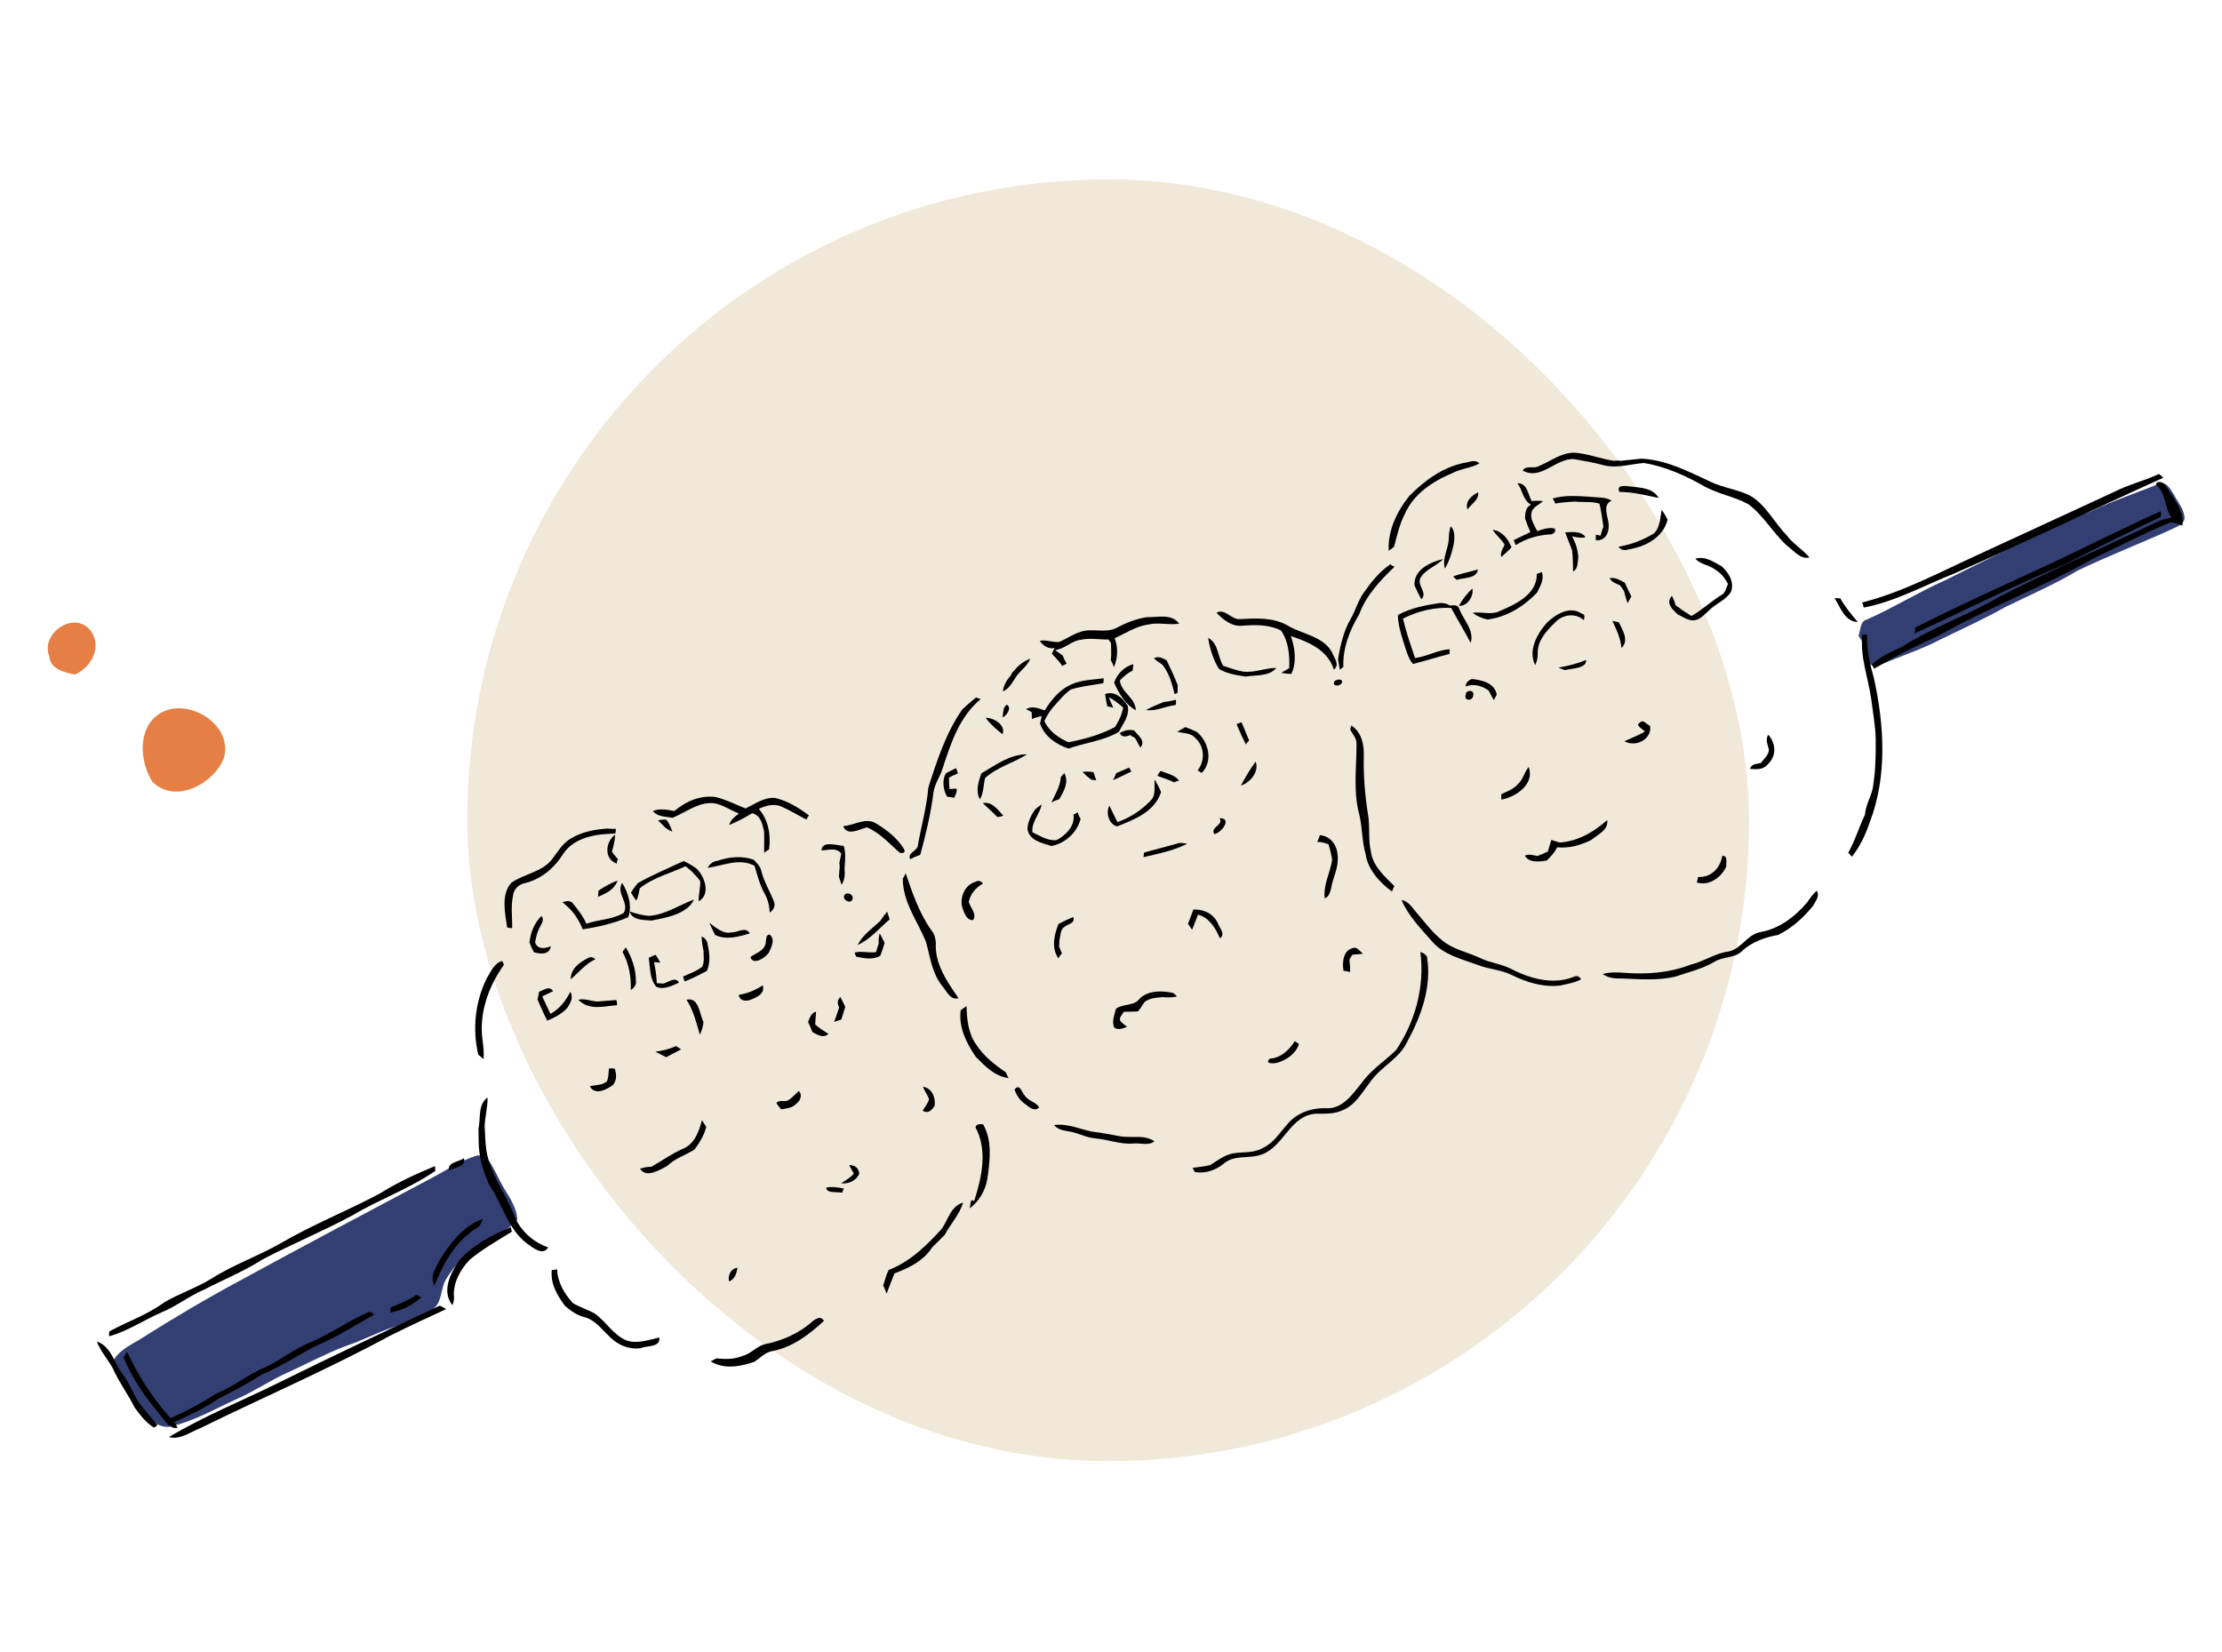 <svg width="780" height="580" viewBox="0 0 780 580" fill="none" xmlns="http://www.w3.org/2000/svg">
<g clip-path="url(#clip0_186_9193)">
<rect x="164" y="63" width="450" height="450" rx="225" fill="#F0E9DA"/>
<path d="M152.978 412.821C157.526 410.277 161.787 407.556 166.786 405.889C168.589 405.22 170.489 406.002 171.569 407.469C173.784 410.636 175.125 414.253 177.108 417.474C179.09 420.695 181.415 424.327 181.595 428.218C180.066 430.052 178.195 431.475 175.982 432.486C168.238 436.026 161.219 441.608 156.783 448.796C154.421 452.3 155.449 457.712 151.543 459.859C147.172 462.115 142.801 464.371 138.034 465.982C132.338 467.812 126.916 470.807 121.22 472.637C114.473 475.206 107.944 478.706 101.306 481.741C95.078 484.433 89.41 488.469 83.182 491.161C75.205 494.756 67.68 499.228 59.265 500.96C53.937 501.228 50.765 496.075 47.976 492.552C45.2 488.042 41.495 483.751 39.484 478.325C41.271 474.464 45.232 472.55 48.674 470.512C60.405 463.086 72.014 456.179 84.197 449.63C106.992 437.145 129.896 425.127 152.978 412.821Z" fill="#333F72"/>
<path d="M682.605 203.834C699.731 195.459 716.696 186.397 734.377 179.342C742.298 175.547 750.72 172.842 758.749 169.506C760.999 169.702 762.055 172.113 763.182 173.781C764.524 176.366 766.849 178.962 766.853 182.104C766.41 184.383 763.858 184.983 762.341 185.822C751.28 190.839 740.058 195.168 729.282 200.358C721.345 205.124 712.674 208.853 704.111 213.041C696.762 217.185 689.019 220.696 681.33 224.437C673.927 228.352 665.915 230.718 658.404 234.174C655.529 233.4 653.453 229.779 655.003 226.998C654.061 225.769 653.196 224.522 652.409 223.256C653.138 221.151 652.902 218.065 655.454 217.465C664.767 213.343 673.293 207.956 682.605 203.834Z" fill="#333F72"/>
<path d="M193.717 301.78C195.754 299.119 197.453 296.052 200.448 294.379C204.252 292.03 208.664 291.236 213.184 290.901C213.926 290.969 215.41 291.105 216.098 290.944C216.206 291.403 216.139 292.147 216.017 292.66C209.271 292.79 201.54 293.88 197.629 299.89C194.649 304.713 190.198 308.426 184.747 309.949C182.17 310.312 180.201 312.23 180.053 314.689C179.258 318.513 179.894 322.243 179.787 325.906C179.274 325.784 178.303 325.769 178.019 325.594C177.289 320.431 175.83 314.227 179.431 309.986C183.991 306.732 190.17 306.25 193.717 301.78Z" fill="black"/>
<path d="M229.18 284.766C231.615 283.698 234.205 284.331 236.74 284.729C240.814 281.288 245.914 279.096 251.215 279.837C254.842 280.723 258.172 282.425 261.678 283.836C264.982 282.315 268.297 279.797 272.044 280.159C276.42 281.117 280.434 283.652 283.986 286.295C283.578 286.639 283.282 287.453 283.106 287.743C280.062 286.223 277.195 284.413 274.207 283.128C271.506 282.024 268.785 282.912 266.351 283.98C269.661 287.673 270.703 293.142 269.959 298.284C269.496 298.393 268.681 299.081 268.274 299.425C268.183 296.963 268.324 294.446 268.233 291.983C267.624 289.394 267.136 286.28 264.027 285.52C261.472 287.114 258.785 288.49 255.965 289.65C256.503 287.785 257.956 286.698 259.41 285.611C256.477 284.562 253.786 282.462 250.501 281.992C245.024 281.54 240.774 285.271 236.081 287.119C233.778 286.667 230.891 286.848 229.18 284.766Z" fill="black"/>
<path d="M216.919 301.683C216.234 300.888 215.531 300.018 214.81 299.073C215.329 297.04 215.901 295.233 215.894 293.085C212.489 295.557 211.931 301.661 216.53 303.208C216.424 302.755 216.736 301.965 216.919 301.683Z" fill="black"/>
<path d="M231 288C231.649 287.848 233.215 287.713 233.916 287.782C234.878 288.957 235.458 290.454 236.039 291.952C233.832 291.304 232.498 289.516 231 288Z" fill="black"/>
<path d="M365 225C367.304 224.459 369.536 225.674 371.895 225.368C374.319 224.301 376.402 222.818 378.882 221.987C383.094 220.251 388.017 222.574 392.119 220.367C395.354 218.613 398.699 217.33 402.442 216.699C406.35 216.774 411.365 215.348 413.919 218.972C410.407 219.549 406.738 218.423 403.281 219.235C398.792 219.793 395.263 222.362 391.281 224.043C392.517 227.232 392.426 230.982 391.017 234.295C390.851 233.588 390.343 232.465 389.947 231.813C390.195 229.766 389.982 227.828 390 225.836C389.945 225.6 389.318 225.002 389.207 224.531C385.815 224.582 382.487 223.873 379.03 224.685C375.979 225.154 373.482 227.977 370.375 228.21C371.174 228.851 372.05 229.474 373.003 230.078C373.415 231.141 373.886 232.107 374.414 232.977C374.009 233.321 373.318 233.484 372.912 233.827C371.778 232.106 370.524 230.909 369.214 229.477C369.564 228.898 369.896 228.24 370.209 227.504C368.135 227.991 366.134 226.722 365 225Z" fill="black"/>
<path d="M356.11 235.313C357.608 233.462 359.466 232.109 361.682 231.255C360.58 233.763 358.512 235.248 357.014 237.099C355.571 239.188 354.469 241.695 352.06 242.761C352.246 240.468 353.516 238.671 354.841 237.11C354.958 236.583 355.707 235.657 356.11 235.313Z" fill="black"/>
<path d="M494.747 174.093C500.105 168.687 506.378 164.041 514.11 162.468C515.793 162.317 517.723 161.131 519.322 162.707C516.282 164.397 512.862 164.469 509.589 166.214C502.881 169.01 496.089 173.534 493.082 180.583C491.23 184.19 490.417 188.041 489.371 191.946C488.96 192.286 488.138 192.967 487.495 193.363C487.081 186.385 490.375 179.512 494.747 174.093Z" fill="black"/>
<path d="M337.719 249.196C339.315 247.598 340.966 246.232 342.617 244.866C342.905 245.043 343.949 245.287 344.237 245.463C336.808 251.612 333.809 260.876 330.935 269.623C330.133 272.502 328.233 274.905 327.719 277.961C326.784 285.518 325.04 292.776 323.062 300.089C321.852 300.536 320.661 301.061 319.487 301.663C318.42 299.223 322.268 298.808 322.244 296.612C323.397 289.982 325.305 283.42 325.881 276.436C328.88 267.171 332.003 257.388 337.719 249.196Z" fill="black"/>
<path d="M197.423 316.798C198.767 316.245 200.451 316.086 201.234 317.325C202.98 319.523 204.725 321.722 205.825 324.309C210.145 322.819 215.068 322.849 218.943 320.515C221.051 316.937 216.087 313.598 218.428 309.965C220.491 313.511 222.014 317.896 220.53 322.039C215.618 324.142 210.028 325.456 204.565 326.265C203.412 323.453 201.793 320.751 199.582 318.662C198.957 318.097 197.994 317.138 197.423 316.798Z" fill="black"/>
<path d="M185.851 330.871C186.286 327.447 187.478 324.081 190.109 321.564C191.185 322.973 190.039 324.429 189.364 325.774C188.506 327.4 188.171 329.139 187.837 330.879C188.654 333.298 191.109 333.195 193.353 332.194C192.866 335.393 189.547 334.987 187.402 334.304C186.807 333.178 186.29 332.034 185.851 330.871Z" fill="black"/>
<path d="M210.115 312.656C212.222 311.339 214.329 310.022 216.788 309.17C215.627 312.456 212.542 313.729 209.916 314.894C210.023 314.321 210.008 313.229 210.115 312.656Z" fill="black"/>
<path d="M351.916 251.894C352.231 250.45 351.929 248.238 353.482 247.417C355.286 248.591 353.313 251.337 351.916 251.894Z" fill="black"/>
<path d="M223.906 310.059C229.094 307.1 234.679 304.793 239.978 302.306C241.63 303.077 243.146 303.964 244.525 304.965C247.391 307.771 249.584 313.966 245.27 316.471C245.181 314.006 245.899 311.849 245.81 309.385C245.013 308.081 243.807 307.122 242.778 305.873C242.202 305.511 241.228 304.497 240.653 304.135C235.355 306.623 229.315 308.042 224.582 311.888C224.217 313.465 224.085 314.987 223.377 316.147C222.746 315.55 221.894 314.011 221.495 313.359C222.203 312.198 223.007 311.098 223.906 310.059Z" fill="black"/>
<path d="M346 252C349.025 251.985 353.2 254.715 351.907 257.803C349.716 255.998 347.525 254.193 346 252Z" fill="black"/>
<path d="M427.029 215.124C430.081 213.418 432.351 217.828 435.444 217.348C440.807 217.077 446.636 216.695 451.724 219.454C456.923 222.682 464.196 223.197 467.498 228.847C468.228 230.901 470.525 233.327 468.229 235.102C466.109 228.185 459.275 225.342 453.128 223.326C454.587 227.432 455.277 232.461 453.298 236.633C452.134 236.577 450.952 236.443 449.751 236.231C450.397 235.832 451.923 234.979 452.569 234.58C452.746 230.09 452.345 225.24 449.718 221.409C445.496 219.188 440.601 219.349 435.995 219.69C432.379 220.046 429.326 217.55 427.029 215.124Z" fill="black"/>
<path d="M515.187 178.857C514.072 176.084 516.778 173.814 518.867 172.856C519.272 175.563 516.358 176.948 515.187 178.857Z" fill="black"/>
<path d="M534.518 165.203C535.755 163.196 538.559 164.743 540.246 163.612C544.477 161.882 548.148 158.813 552.816 158.942C557.539 159.303 562.126 161.167 566.672 161.815C567.366 161.651 568.346 161.666 568.863 161.79C571.403 161.52 573.866 161.268 576.252 161.034C584.894 161.455 592.681 165.508 600.359 169.097C604.77 171.247 609.779 171.786 614.19 173.936C619.799 177.03 622.771 183.441 627.266 188.023C629.418 190.949 632.795 192.852 635.179 195.723C631.941 196.484 629.733 193.326 627.391 191.67C622.434 187.197 618.999 180.895 613.689 176.995C608.651 174.257 602.84 173.416 597.748 170.446C591.28 166.818 584.46 163.763 577.097 162.552C572.538 162.887 567.79 164.493 563.135 163.381C559.746 162.462 556.18 161.829 552.614 161.196C546.163 160.751 540.985 168.831 534.518 165.203Z" fill="black"/>
<path d="M366.722 249.421C369.418 245.071 372.93 241.024 378.044 239.575C381.044 238.622 384.264 238.609 387.374 238.126C387.485 238.596 387.415 239.355 387.291 239.88C383.476 240.529 379.606 240.942 375.901 242.061C373.358 243.897 371.45 246.328 369.487 248.524C368.334 249.951 367.376 251.498 366.611 253.165C368.199 256.756 371.737 259.146 375.054 260.597C380.748 259.506 386.333 257.946 391.406 255.268C392.664 253.237 393.867 250.972 394.255 248.403C392.693 247.036 391.132 245.668 389.211 244.88C389.667 245.764 390.344 247.588 390.799 248.472C390.274 248.347 389.224 248.099 388.699 247.974C388.367 246.565 388.114 245.138 387.94 243.692C391.354 242.394 394.242 245.185 395.844 247.782C396.673 251.304 394.115 254.135 392.788 256.925C387.355 260.184 380.789 260.736 375.081 262.821C370.769 261.356 366.651 258.607 365.076 254.021C365.201 253.496 365.574 251.921 365.699 251.396C364.759 251.617 363.114 252.004 362.229 252.459C362.202 251.64 362.174 250.82 362.147 250.001C361.567 249.642 360.751 249.338 360.171 248.978C362.355 247.722 364.566 248.689 366.722 249.421Z" fill="black"/>
<path d="M170.817 343.563C172.271 341.273 173.508 338.061 176.34 337.395C176.448 337.857 176.847 338.494 176.901 338.724C171.468 346.332 168.176 355.628 169.348 364.849C169.655 367.211 169.962 369.574 169.742 371.817C169.161 371.467 168.472 370.655 167.892 370.304C165.775 361.305 166.781 351.816 170.817 343.563Z" fill="black"/>
<path d="M248.404 304.717C249.065 303.367 250.296 302.361 251.971 302.207C256.037 300.773 260.601 300.418 264.61 301.865C265.625 303.06 266.818 303.974 267.191 305.559C268.149 309.635 270.445 313.157 271.814 316.897C272.134 318.256 271.473 319.606 270.189 320.385C270.084 317.861 269.474 315.615 268.359 313.647C266.687 310.695 265.888 307.299 264.857 303.957C259.548 301.143 253.841 303.918 248.404 304.717Z" fill="black"/>
<path d="M391.093 239.649C392.27 236.429 394.636 234.156 397.788 233.17C397.897 233.635 397.658 234.672 397.593 235.424C395.87 236.319 394.372 237.489 393.1 238.932C393.626 243.224 398.634 244.991 398.702 249.391C395.068 247.301 392.71 243.44 391.093 239.649Z" fill="black"/>
<path d="M532.684 169.664C536.16 169.567 536.357 173.595 537.655 175.927C538.954 175.781 540.288 175.787 541.658 175.945C540.214 177.243 538.373 177.915 537.746 179.501C536.859 182.106 538.631 184.326 539.639 186.486C541.48 185.814 543.558 185.086 545.667 185.549C546.644 186.518 544.963 187.872 543.909 187.64C539.723 187.905 535.75 189.078 532.045 191.387C531.938 190.932 531.487 190.079 531.38 189.625C533.326 188.689 535.272 187.752 537.217 186.815C536.51 185.224 535.881 183.614 535.332 181.985C535.431 180.284 535.424 178.129 537.449 177.174C534.6 175.686 534.509 172.112 532.684 169.664Z" fill="black"/>
<path d="M405.044 231.188C406.611 230.086 408.236 231.171 409.536 231.844C410.893 234.704 412.251 237.564 413.392 240.475C413.339 241.221 413.45 242.662 413.343 243.176C413.181 243.459 412.532 243.612 412.315 243.662C411.443 239.955 410.355 236.298 408.078 233.409C406.995 232.686 405.983 231.945 405.044 231.188Z" fill="black"/>
<path d="M424.083 223.981C427.761 225.81 427.377 230.553 429.379 233.756C431.546 234.471 434.005 235.362 436.354 235.79C440.469 236.292 444.039 234.474 448.045 234.512C445.513 237.556 440.87 236.933 437.264 237.535C434.15 237.042 430.799 236.605 427.886 234.841C425.884 231.638 424.719 227.749 424.083 223.981Z" fill="black"/>
<path d="M221 320C223.403 320.8 225.523 321.44 228.007 321.538C233.574 321.14 238.431 317.724 243.644 315.816C241.159 320.95 234.061 322.163 228.646 323.208C225.877 322.948 221.994 323.179 221 320Z" fill="black"/>
<path d="M509.263 184.763C510.649 186.173 510.591 188.17 510.478 189.932C509.947 193.281 508.915 196.747 507.218 199.625C506.084 195.924 508.67 192.341 508.592 188.64C508.63 187.309 508.854 186.016 509.263 184.763Z" fill="black"/>
<path d="M332.436 279.698C331.108 277.254 330.62 274.111 332.021 271.527C333.056 270.95 334.25 270.335 335.603 269.683C335.715 270.158 336.176 271.052 336.288 271.527C335.215 271.946 334.161 272.444 333.125 273.022C333.106 274.362 333.166 275.685 333.305 276.988C333.836 277.114 335.026 276.834 335.795 276.904C336.074 278.091 335.29 279.027 335.038 280.089C334.506 279.963 332.968 279.823 332.436 279.698Z" fill="black"/>
<path d="M478.985 207.737C481.39 204.271 484.264 200.695 488.111 198.1C488.453 198.502 489.03 198.85 489.553 198.969C484.494 203.783 479.543 209.056 477.135 215.664C473.754 221.293 471.292 227.672 471.573 234.132L470.326 235.15C470.111 234.234 469.914 232.346 469.699 231.43C470.499 226.408 471.768 221.276 474.246 217.068C476 213.997 476.889 210.405 478.985 207.737Z" fill="black"/>
<path d="M296.007 290.03C299.841 289.848 303.952 286.726 307.685 289.203C311.364 291.454 314.92 294.213 317.259 297.976C318.375 299.631 316.026 299.944 315.3 298.916C311.92 295.876 308.662 292.328 304.348 290.467C301.822 291.06 297.374 293.783 296.007 290.03Z" fill="black"/>
<path d="M545.006 175.026C549.462 173.732 553.828 174.185 558.14 174.405C560.734 174.781 563.638 174.345 565.739 175.824C562.288 177.128 564.574 181.521 564.703 184.202C564.888 187.117 563.538 189.9 560.231 189.69C560.121 189.223 560.139 188.233 560.267 187.71L561.856 188.076C562.111 187.03 562.445 185.965 562.859 184.882C562.492 182.257 562.07 179.398 561.466 176.828C558.762 175.984 555.857 176.42 553.026 176.099C550.542 176.19 548.173 176.418 545.92 176.783C545.811 176.316 545.353 175.437 545.006 175.026Z" fill="black"/>
<path d="M288.37 298.574C288.53 295.037 293.661 296.831 296.177 296.99C296.969 299.303 296.642 302.129 296.495 304.664C296.371 305.192 296.594 306.14 296.526 306.906C296.51 308.243 296.144 309.495 295.427 310.663C295.26 309.953 294.691 308.587 294.468 307.639C294.591 307.11 294.604 306.108 294.671 305.342C294.795 304.813 294.807 303.81 294.64 303.1C294.849 301.884 295.078 300.747 295.325 299.689C293.538 297.36 290.596 298.551 288.37 298.574Z" fill="black"/>
<path d="M344.474 271.52C349.524 268.632 354.357 264.823 360.563 264.823C355.794 267.888 350.139 269.217 345.812 273.149C345.168 275.487 345.366 278.357 343.989 280.624C342.38 277.843 343.486 274.425 344.474 271.52Z" fill="black"/>
<path d="M524 186C527.299 186.509 529.377 189.102 530.584 192.157C529.423 193.457 528.204 194.514 526.985 195.571C526.527 193.624 527.746 192.567 528.155 191.187C526.945 189.16 525.21 188.027 524 186Z" fill="black"/>
<path d="M200.374 343.841C200.196 340.109 203.621 337.795 206.329 336.404C207.287 335.843 208.173 335.97 208.987 336.785C205.615 338.332 203.079 341.444 200.374 343.841Z" fill="black"/>
<path d="M496.532 205.515C496.252 200.128 501.775 197.408 506.682 196.255C504.301 198.711 500.382 199.869 498.627 202.889C497.286 205.575 501.349 208.176 498.915 210.407C498.026 208.719 497.231 207.089 496.532 205.515Z" fill="black"/>
<path d="M218.558 334.291C218.693 333.785 219.498 332.885 219.686 332.604C221.788 336.14 223.273 340.295 223.208 344.34C223.525 345.688 222.532 346.869 221.434 347.602C221.581 342.826 220.766 338.277 218.558 334.291Z" fill="black"/>
<path d="M188.687 350.922C188.93 349.926 189.114 349.022 189.241 348.209C190.996 347.562 192.767 345.972 194.194 347.984C192.908 348.6 191.623 349.215 190.337 349.83C191.312 351.948 192.27 353.992 193.21 355.963C196.389 354.277 198.576 351.415 200.207 348.215C201.408 350.28 200.193 352.209 199.151 353.862C197.259 355.95 194.705 357.254 192.099 358.336C190.794 355.826 189.714 353.263 188.687 350.922Z" fill="black"/>
<path d="M402.303 249.287C404.246 248.151 406.291 247.444 408.518 246.468C409.965 246.355 411.362 246.026 412.759 245.698C412.86 246.127 412.829 247.04 412.697 247.524C409.104 247.916 405.865 249.809 402.303 249.287Z" fill="black"/>
<path d="M568.502 172.732C567.136 170.002 570.904 170.642 572.388 170.802C575.87 171.255 580.209 171.253 582.258 174.84C577.692 173.879 573.07 172.676 568.502 172.732Z" fill="black"/>
<path d="M249 324C251.398 325.783 253.912 328.061 256.959 327.345C259.184 327.343 261.648 325.2 263.224 327.698C259.298 328.881 254.904 330.174 250.983 328.227C250.459 327.047 249.525 325.18 249 324Z" fill="black"/>
<path d="M393.082 257.347C394.622 256.46 396.279 256.07 398.112 256.427C399.231 258.002 402.479 260.126 400.284 262.479C399.814 261.54 398.931 259.91 398.518 259.219C398.165 258.777 397.101 258.502 396.747 258.06C395.385 258.643 393.728 259.032 393.082 257.347Z" fill="black"/>
<path d="M510.094 202.398C512.92 201.314 515.888 200.827 518.761 199.941C518.565 203.139 513.744 202.801 511.32 203.581C511.002 203.235 510.412 202.744 510.094 202.398Z" fill="black"/>
<path d="M227.726 336.306C228.371 335.916 229.481 335.417 230.179 335.253C230.57 335.875 231.354 337.119 231.799 337.967C231.048 337.905 230.064 337.898 229.546 337.782C230.13 340.263 230.427 342.574 230.546 345.164C231.064 345.281 232.28 345.233 232.798 345.349C234.659 344.912 237.079 342.677 238.361 344.994C235.908 346.047 232.864 347.714 230.346 346.401C227.975 343.626 228.289 339.744 227.726 336.306Z" fill="black"/>
<path d="M246.286 328.818C247.545 329.308 248.254 330.242 248.415 331.618C249.098 334.523 249.422 337.983 248.143 340.877C245.532 342.276 242.963 343.509 240.437 344.574C240.1 344.181 239.89 343.288 239.785 342.841C242.001 341.848 244.503 341.025 246.561 339.362C247.354 337.526 246.934 335.739 246.978 333.842C246.593 332.204 246.362 330.529 246.286 328.818Z" fill="black"/>
<path d="M345 282C348.271 281.231 350.247 284.393 352.188 286.354C351.445 286.689 350.744 286.854 350.085 286.848C348.432 285.061 346.599 283.558 345 282Z" fill="black"/>
<path d="M551.84 193.158C551.131 191.13 550.148 188.924 549.44 186.897C551.747 186.842 555.098 186.298 556.575 188.633C555.036 188.994 553.335 188.663 551.853 188.28C553.11 190.666 553.873 192.924 554.031 195.568C553.751 197.34 554.075 199.701 552.205 200.628C552.102 198.215 552.218 195.75 551.84 193.158Z" fill="black"/>
<path d="M203 351C205.071 350.513 207.213 351.362 209.464 351.644C211.692 351.48 213.997 351.299 216.378 351.1C216.499 351.613 216.679 352.381 216.57 352.947C212.017 353.206 206.846 354.962 203 351Z" fill="black"/>
<path d="M490.711 215.922C495.31 213.405 500.517 212.421 505.543 211.718C506.767 211.67 507.811 211.903 508.962 212.59C510.186 212.542 511.592 212.212 512.146 213.518C513.574 217.49 517.687 221.31 516.251 225.716C514.013 221.456 511.594 217.477 509.409 213.443C503.648 213.121 497.792 214.497 492.49 217.179C493.61 221.942 495.145 226.368 496.734 231.02C500.823 230.538 504.485 228.242 508.862 227.931C508.968 228.385 508.894 229.12 508.766 229.629C504.55 230.62 500.206 232.119 495.99 233.11C494.285 231.117 493.592 228.169 492.771 225.729C491.79 222.609 490.755 219.262 490.711 215.922Z" fill="black"/>
<path d="M372.42 272.726C372.837 272.378 373.198 271.794 373.615 271.446C375.339 274.539 373.409 277.991 371.784 280.621C371.075 280.788 369.713 281.358 369.06 281.761C370.393 278.949 372.199 276.026 372.42 272.726Z" fill="black"/>
<path d="M380 271C381.336 270.857 382.629 270.896 383.88 271.116C384.051 271.846 384.638 273.249 384.81 273.979C384.266 273.85 383.235 273.835 382.934 273.649C381.894 272.866 380.916 271.983 380 271Z" fill="black"/>
<path d="M413.222 256.946C413.877 256.542 415.423 255.68 416.077 255.277C417.525 255.768 418.912 256.357 420.239 257.043C424.317 260.575 425.874 267.195 421.863 271.381L420.401 270.477C423.103 267.097 422.882 261.91 419.445 258.976C418.053 257.307 415.338 257.446 413.222 256.946Z" fill="black"/>
<path d="M512.108 212.71C513.308 210.535 514.886 208.507 516.841 206.628C517.421 209.095 515.239 212.921 512.108 212.71Z" fill="black"/>
<path d="M296.636 313.979C297.699 313.161 299.681 314.115 299.283 315.627C298.774 317.733 295.049 315.771 296.636 313.979Z" fill="black"/>
<path d="M580.528 187.315C582.803 185.285 582.736 181.81 583.311 178.932C584.081 180.081 584.773 181.248 585.385 182.434C583.873 188.773 577.385 192.042 571.583 192.907C570.197 193.399 569.04 193.089 568.111 191.978C572.435 191.211 576.593 189.735 580.528 187.315Z" fill="black"/>
<path d="M268.799 330.959C269.053 329.887 268.658 328.207 270.152 328.109C272.337 329.875 270.689 332.541 269.886 334.503C268.547 336.337 264.39 339.087 263.417 336.023C265.347 334.556 268.462 333.824 268.799 330.959Z" fill="black"/>
<path d="M363.401 284.15C363.804 283.818 365.014 282.824 365.645 282.439C365.016 285.902 362.02 288.501 362.408 292.199C365.11 293.459 367.97 295.392 370.985 294.921C374.193 293.22 377.487 289.84 376.817 285.971C377.273 285.864 377.904 285.479 378.307 285.147C378.466 285.821 379.01 287.114 379.344 287.509C378.067 292.309 373.915 296.127 369.076 297.027C365.69 295.928 361.166 295.096 360.671 290.949C360.827 288.544 361.948 286.15 363.401 284.15Z" fill="black"/>
<path d="M539.461 201.506C539.926 201.397 540.799 200.938 541.264 200.828C542.119 203.419 540.712 205.78 539.537 208.086C534.807 213.004 528.808 216.698 522.131 217.505C520.238 217.104 518.502 216.328 516.923 215.176C520.233 214.652 523.764 216.107 526.792 214.38C532.144 212.107 539.65 208.567 539.461 201.506Z" fill="black"/>
<path d="M316.913 308.501C317.088 308.214 317.79 307.069 317.911 306.551C320.294 313.587 322.677 320.622 327.022 326.707C328.04 327.938 328.422 329.563 328.52 331.01C328.032 338.231 332.486 344.78 336.492 350.454C333.555 351.389 332.221 347.782 330.579 345.963C327.077 341.395 326.511 335.893 325.025 330.606C322.127 323.447 316.928 316.828 316.913 308.501Z" fill="black"/>
<path d="M390.687 273.92C391.15 273.078 391.535 272.254 391.841 271.448C393.342 270.802 394.843 270.155 396.344 269.509C396.678 269.871 396.825 270.497 397.158 270.859C394.939 271.967 392.782 272.988 390.687 273.92Z" fill="black"/>
<path d="M434.054 254.229C434.503 254.123 435.348 253.683 435.797 253.578C436.731 255.534 437.495 257.771 438.483 259.956C438.312 260.238 437.521 260.907 437.404 261.418C436.138 259.057 435.096 256.643 434.054 254.229Z" fill="black"/>
<path d="M468.315 239.497C468.551 238.414 471.663 238.093 471.054 239.675C470.632 241.008 467.706 241.079 468.315 239.497Z" fill="black"/>
<path d="M406.327 272.391C406.445 271.874 407.018 271.25 407.363 270.68C409.734 271.59 412.224 271.983 413.905 274.034C413.299 274.177 412.711 274.396 412.142 274.693C410.225 273.676 408.19 273.176 406.327 272.391Z" fill="black"/>
<path d="M241 351C245.381 349.971 245.517 356.009 246.95 358.828C246.788 360.323 246.383 361.875 245.68 363.254C244.408 358.94 243.434 354.798 241 351Z" fill="black"/>
<path d="M405.314 273.697C406.107 274.994 406.955 276.526 407.572 278.112C405.307 285.074 398.133 287.749 392.114 290.153C389.241 289.344 388.073 285.414 389.425 282.871C390.365 284.793 391.305 286.715 392.245 288.638C396.757 287.083 400.762 284.411 404.084 280.91C405.833 279.015 405.117 275.969 405.314 273.697Z" fill="black"/>
<path d="M167.957 396.279C168.793 392.679 167.656 387.842 171.148 385.32C171.224 388.706 170.279 391.844 170.127 395.283C170.321 398.154 170.288 401.079 170.764 404.127C172.151 412.065 177.355 418.863 180.281 426.197C182.319 431.795 186.927 436.06 192.414 437.93C190.732 440.999 187.187 438.186 185.159 436.718C178.176 431.553 176.291 422.516 171.542 415.611C169.44 410.758 168.02 405.744 168.021 400.639C168 399.186 167.979 397.732 167.957 396.279Z" fill="black"/>
<path d="M309.029 323.319C309.733 322.181 310.531 321.101 311.424 320.08C311.587 320.772 312.142 322.101 312.305 322.793C308.651 325.841 305.675 329.703 301.059 331.761C302.886 328.169 306.242 325.921 309.029 323.319Z" fill="black"/>
<path d="M565 203C566.797 202.578 568.713 203.668 570.347 204.568C571.028 206.12 571.803 207.736 572.672 209.415C572.338 210.007 571.668 211.192 571.333 211.784C570.84 210.359 570.422 208.917 570.078 207.457C569.739 207.023 569.004 205.911 568.665 205.477C567.088 204.821 565.793 204.355 565 203Z" fill="black"/>
<path d="M337.751 318.446C336.916 314.894 338.685 310.73 342.418 309.603C343.449 309.028 344.331 309.237 345.065 310.23C342.627 311.553 340.649 313.767 340.077 316.65C340.523 318.544 343.085 320.94 341.581 323.043C339.102 323.126 338.433 320.284 337.751 318.446Z" fill="black"/>
<path d="M259.319 349.278C262.367 348.832 265.234 347.617 267.75 345.944C268.704 348.967 265.377 350.29 263.369 351.032C261.821 351.666 259.572 351.383 259.319 349.278Z" fill="black"/>
<path d="M308.479 331.264C308.351 330.053 308.463 328.863 308.816 327.693C309.39 328.8 309.964 329.906 310.538 331.013C310.106 332.511 309.599 334.027 309.018 335.56C306.325 337.123 303.337 336.429 300.624 335.903C300.297 335.514 300.141 334.852 300.037 334.411C302.491 333.835 305.034 334.634 307.539 334.278C307.778 333.291 308.091 332.286 308.479 331.264Z" fill="black"/>
<path d="M543.123 218.526C546.288 215.532 551.168 212.636 555.211 215.436C556.468 215.64 556.233 216.696 555.997 217.751C552.926 214.973 548.288 215.813 545.811 218.645C543.049 221.294 539.767 224.815 539.798 229.058C539.864 230.709 539.568 232.196 538.912 233.517C536.256 228.39 539.668 222.338 543.123 218.526Z" fill="black"/>
<path d="M213.741 375.181C214.225 375.067 215.25 375.082 215.79 375.211C216.488 377.092 216.517 379.386 215.108 380.995C212.917 382.532 208.848 384.766 207.025 381.36C208.961 380.906 211.309 381.121 213.016 379.697C213.699 378.258 213.599 376.748 213.741 375.181Z" fill="black"/>
<path d="M435.603 275.814C437.084 272.986 438.791 270.106 440.78 267.407C442.116 271.06 438.711 274.836 435.603 275.814Z" fill="black"/>
<path d="M595.148 196.16C598.583 195.111 601.554 197.308 604.363 198.82C606.869 201.126 608.839 204.282 607.677 207.692C605.943 210.753 602.276 211.856 599.915 214.341C598.27 215.693 596.786 217.73 594.353 217.819C592.384 217.799 590.613 216.527 588.948 215.712C587.069 213.982 584.563 211.675 586.924 209.19C587.372 210.05 587.981 211.596 588.196 212.511C589.985 213.859 591.835 215.114 593.744 216.274C597.428 214.202 600.433 211.324 604.064 209.023C605.638 208.412 605.905 206.419 606.567 205.057C605.618 203.109 604.204 201.27 602.199 200.052C600.087 198.377 596.849 198.173 595.148 196.16Z" fill="black"/>
<path d="M230.057 369.243C232.548 368.915 234.982 368.343 237.301 367.284C237.902 367.657 238.804 368.215 239.105 368.401C237.435 369.307 235.683 370.233 233.851 371.177C232.486 370.47 231.221 369.826 230.057 369.243Z" fill="black"/>
<path d="M474.013 256.289C473.959 256.058 474.228 255.016 474.418 254.727C478.107 257.284 478.844 261.513 478.741 265.451C478.56 272.342 479.166 279.292 480.204 285.896C480.996 290.357 480.215 294.699 481.251 299.102C481.908 304.084 486.114 307.743 489.478 311.11C489.289 311.399 488.776 312.498 488.641 313.019C484.301 309.881 480.121 305.238 479.355 299.792C477.966 294.983 478.285 289.772 476.896 284.962C475.043 277.081 476.225 268.977 476.188 261.159C476.239 259.19 474.883 257.797 474.013 256.289Z" fill="black"/>
<path d="M98.514 436.501C109.676 429.982 121.734 425.201 133.236 419.089C139.402 415.205 146.017 412.19 152.685 409.406C152.74 409.636 152.725 410.614 152.834 411.075C143.809 417.335 133.207 421.044 123.788 426.666C113.389 432.275 102.487 436.785 92.265 442.109C85.691 446.332 78.559 449.226 71.59 452.811C66.487 454.984 62.171 458.434 57.067 460.607C50.63 463.337 44.98 467.343 38.326 469.15C38.217 468.689 38.286 467.942 38.409 467.426C44.683 464.004 51.692 461.626 57.519 457.335C62.868 454.13 68.774 452.255 73.892 449.105C81.747 444.094 90.552 441.051 98.514 436.501Z" fill="black"/>
<path d="M514.475 241.022C514.633 239.562 515.476 238.89 516.609 238.387C520.194 238.73 524.702 239.804 525.415 243.903C525.231 244.184 524.731 245.25 524.362 245.81C523.764 244.686 523.166 243.563 522.568 242.439C520.195 240.863 517.453 239.848 514.475 241.022Z" fill="black"/>
<path d="M157.696 410.918C156.776 408.053 161.179 407.966 162.831 406.63C163.804 409.72 159.633 409.752 157.696 410.918Z" fill="black"/>
<path d="M565.999 218C566.508 218.131 567.754 218.339 568.263 218.47C569.669 221.397 571.923 224.876 569.195 227.521C568.867 224.091 567.405 220.927 565.999 218Z" fill="black"/>
<path d="M514.552 243.909C514.426 242.184 517.736 241.991 517.132 244.181C517.058 246.245 513.683 246.161 514.552 243.909Z" fill="black"/>
<path d="M34 471C38.748 472.534 40.09 478.24 42.674 481.969C45.719 485.589 46.846 490.382 49.838 493.774C51.583 496.013 53.56 498.199 55.305 500.438C54.843 500.547 54.489 501.112 54.027 501.22C51.18 499.48 49.042 496.611 47.243 494.143C44.907 489.393 41.755 485.316 39.65 480.512C37.92 477.305 35.321 474.544 34 471Z" fill="black"/>
<path d="M401.56 299.356C405.348 298.244 409.411 297.289 413.2 296.177C414.279 295.702 415.556 296.067 416.783 296.222C411.888 298.704 406.647 299.714 401.455 300.934C401.356 300.513 401.659 299.777 401.56 299.356Z" fill="black"/>
<path d="M283.656 358.788C284.248 357.423 284.731 355.593 286.461 355.187C286.356 356.682 286.252 358.178 286.147 359.674C287.611 361.046 289.182 361.903 290.808 362.992C289.134 364.611 287.021 363.392 285.179 362.353C284.743 361.148 284.236 359.96 283.656 358.788Z" fill="black"/>
<path d="M294.559 353.789C294.024 352.465 293.701 351.09 295.021 350.055C295.59 351.21 296.16 352.366 296.729 353.521C296.206 355.094 295.735 356.574 295.317 357.962C294.682 358.111 293.466 358.638 292.832 358.788C293.355 357.214 294.036 355.362 294.559 353.789Z" fill="black"/>
<path d="M428.137 287.263C432.677 287.172 428.826 292.472 426.229 292.838C424.813 290.241 429.553 289.86 428.137 287.263Z" fill="black"/>
<path d="M547.09 234.382C550.299 233.83 553.463 233.087 556.735 231.712C557.166 234.637 551.785 234.691 549.352 235.263C548.82 235.186 547.667 234.65 547.09 234.382Z" fill="black"/>
<path d="M43.33 476.402C43.738 476.059 44.268 475.195 44.622 474.619C48.563 483.061 53.607 490.998 59.877 497.907C65.489 495.438 70.914 492.519 76.152 489.152C82.187 486.747 87.264 482.349 93.299 479.945C98.585 477.47 103.077 473.703 108.648 471.408C115.555 468.552 121.614 464.17 128.465 461.08C129.591 460.323 130.532 460.513 131.288 461.65C125.418 464.755 119.945 468.507 113.965 471.144C106.418 474.397 99.774 479.41 92.172 482.429C87.207 485.568 82.09 488.414 76.823 490.966C71.99 494.321 66.705 496.795 61.188 499.324C61.53 499.737 62.036 500.851 62.377 501.264C59.829 501.863 58.243 499.277 56.877 497.625C51.412 491.02 46.411 484.307 43.33 476.402Z" fill="black"/>
<path d="M371.568 324.398C373.276 323.502 375.002 322.684 376.747 321.945C377.525 324.235 374.915 324.353 373.717 325.377C372.236 326.219 372.277 328.435 371.926 330.002C371.809 330.524 371.857 331.749 371.795 332.505C372.133 332.921 372.409 334.092 372.801 334.742C372.402 335.083 371.658 336 371.541 336.522C368.958 332.678 370.066 328.213 371.568 324.398Z" fill="black"/>
<path d="M158.928 435.867C161.832 432.467 165.081 429.481 169.417 427.968C168.99 429.303 168.563 430.639 167.214 431.203C159.919 435.882 155.555 443.577 152.472 451.467C151.908 450.117 151.467 448.244 152.307 446.564C153.876 442.737 156.257 439.213 158.928 435.867Z" fill="black"/>
<path d="M239.851 403.284C243.789 401.611 245.408 397.24 246.399 393.267C246.793 393.922 247.527 394.997 247.922 395.652C247.165 398.573 245.613 401.182 243.778 403.609C240.635 405.594 236.814 406.741 234.295 409.328C231.497 410.734 226.925 413.803 224.668 410.343C225.999 409.864 227.31 409.64 228.6 409.669C232.426 407.523 235.914 404.958 239.851 403.284Z" fill="black"/>
<path d="M462.39 295.625C462.721 294.9 463.034 294.097 463.329 293.218C467.167 293.531 469.46 296.88 469.559 300.502C470.004 304.528 467.855 308.192 467.24 311.982C466.852 313.531 466.409 314.85 465.037 315.416C464.429 310.698 466.946 306.462 467.636 301.926C467.361 300.046 466.928 298.204 466.336 296.399C464.984 295.988 463.871 295.52 462.39 295.625Z" fill="black"/>
<path d="M337.228 354.686C337.855 354.295 338.654 353.62 339.281 353.229C339.405 357.831 339.865 362.842 342.713 366.804C345.335 370.819 349.156 373.821 353.149 376.539C353.258 377.001 353.756 378.103 354.092 378.511C349.171 377.961 345.641 374.16 342.502 370.997C339.209 366.165 336.488 360.71 337.228 354.686Z" fill="black"/>
<path d="M644 210C644.467 209.89 645.516 210.157 645.984 210.048C647.662 212.992 649.751 215.583 652.13 218.362C647.696 218.377 645.969 213.133 644 210Z" fill="black"/>
<path d="M161.025 442.729C165.841 437.176 172.596 433.624 179.284 430.824C179.394 431.289 179.558 431.988 179.667 432.453C174.536 435.624 169.35 438.562 164.847 442.322C161.504 445.81 158.954 450.585 159.353 455.404C159.417 456.372 159.231 457.316 158.795 458.238C154.928 453.251 158.133 447.093 161.025 442.729Z" fill="black"/>
<path d="M272.531 387.259C273.619 385.944 275.518 387.086 276.724 386.273C278.15 385.409 279.238 384.094 280.385 383.03C281.901 384.527 280.77 386.647 279.564 387.46C278.094 389.129 275.99 389.094 274.225 389.509C273.587 388.776 273.022 388.026 272.531 387.259Z" fill="black"/>
<path d="M417.023 324.352C417.721 322.577 418.36 320.896 418.942 319.309C422.499 319.198 425.98 320.797 427.467 324.073C428.124 325.852 430.301 328 428.253 329.448C426.712 325.942 424.665 322.315 420.559 321.104C419.804 322.973 419.222 324.56 418.467 326.43C418.133 326.025 417.358 324.757 417.023 324.352Z" fill="black"/>
<path d="M653.598 211.553C667.499 208.046 680.365 201.184 693.212 195.286C709.447 187.792 725.682 180.299 741.917 172.805C746.945 170.184 752.759 168.817 757.841 166.424C758.413 166.769 759.038 167.342 759.378 167.742C734.972 178.755 710.959 190.396 686.267 201.237C675.711 205.397 665.529 211.149 654.259 213.317C654.152 212.862 653.938 211.953 653.598 211.553Z" fill="black"/>
<path d="M527.09 278.797C526.965 279.312 526.949 280.287 527.057 280.748C532.231 279.775 538.795 275.318 536.635 269.266C535.098 271.085 534.709 273.606 532.885 275.249C531.348 277.067 529.076 277.844 527.09 278.797Z" fill="black"/>
<path d="M137.197 459.008C140.291 457.773 143.384 456.537 146.078 454.632C146.593 454.765 147.45 455.327 147.965 455.46C144.754 458.25 141.087 460.13 136.907 460.857C137.08 460.562 137.082 459.544 137.197 459.008Z" fill="black"/>
<path d="M577.405 256.886C576.654 255.878 573.798 254.653 575.639 253.746C576.835 252.28 578.147 254.579 579.226 254.799C580.039 259.349 574.377 262.576 570.23 260.232C572.558 259.21 575.13 258.132 577.405 256.886Z" fill="black"/>
<path d="M756.853 170.245C756.942 168.534 759.305 169.186 760.094 170.45C762.799 174.644 766.829 179.251 766.097 184.494C764.54 184.135 762.767 182.861 761.013 183.756C752.082 187.546 743.312 192.021 734.489 196.268C716.932 206.189 697.977 213.299 680.42 223.22C672.653 226.736 665.171 230.425 657.852 234.802C657.798 234.573 657.35 233.712 657.01 233.309C660.07 230.658 663.577 228.868 667.372 227.252C678.271 220.345 690.746 215.964 701.985 209.459C718.182 201.065 734.881 193.761 751.24 186.053C754.801 184.492 758.202 182.244 762.265 181.772C759.721 178.265 760.453 173.022 756.853 170.245Z" fill="black"/>
<path d="M59.302 504.544C71.579 497.198 84.82 491.857 97.374 485.685C116.293 476.283 135.323 467.351 154.353 458.418C154.874 458.544 156.026 459.264 156.602 459.624C149.949 462.675 143.528 465.671 136.929 468.956C115.136 480.768 92.381 490.576 70.135 501.503C66.753 502.793 63.236 505.602 59.302 504.544Z" fill="black"/>
<path d="M653.744 222.89C654.207 222.782 654.955 222.85 655.418 222.742C655.175 227.935 656.429 233.266 657.805 238.079C661.498 254.821 662.524 272.678 656.31 288.813C654.869 293.065 652.911 297.194 650.095 300.791C649.755 300.382 649.129 299.795 648.788 299.386C651.209 295.148 652.541 290.433 654.677 286.018C654.893 282.787 656.661 279.926 657.395 276.819C657.775 274.283 658.156 271.748 658.25 269.036C658.467 265.805 658.452 262.629 658.437 259.453C658.327 254.832 657.468 250.142 656.895 245.63C655.845 238.05 652.89 230.673 653.744 222.89Z" fill="black"/>
<path d="M323.966 381.538C327.073 382.01 328.532 385.273 328.083 388.264C327.04 389.711 325.998 391.158 323.875 389.974C324.699 388.578 325.796 387.359 326.129 385.838C325.536 384.295 324.559 383.082 323.966 381.538Z" fill="black"/>
<path d="M672.29 220.369C693.723 209.373 715.83 200.204 737.318 189.443C744.363 186.049 751.407 182.655 758.507 179.497C758.618 179.968 758.607 180.963 758.486 181.489C747.309 186.764 736.187 192.275 725.12 198.021C707.26 205.447 689.731 214.284 672.036 222.416C672.158 221.89 672.401 220.84 672.29 220.369Z" fill="black"/>
<path d="M193.707 445.834C194.22 445.96 195.136 445.745 195.594 445.638C195.669 450.066 198.088 454.192 201.029 457.453C203.301 458.895 206.149 459.708 208.65 461.097C212.681 463.855 215.265 468.683 219.817 470.578C223.517 471.931 227.528 470.495 231.419 469.581C232.016 473.146 226.997 472.349 224.818 473.355C220.359 473.909 216.265 471.906 213.324 468.645C210.832 466.266 208.688 463.311 205.098 462.426C202.533 461.793 200.491 460.297 198.393 458.567C195.571 454.783 193.151 450.658 193.707 445.834Z" fill="black"/>
<path d="M391.756 354.139C394.444 352.252 398.315 353.351 400.267 350.382C403.471 347.62 408.088 347.791 411.904 348.651C412.188 348.836 412.812 349.442 413.153 349.864C411.326 350.293 409.617 350.193 407.907 350.093C405.796 350.338 403.63 350.345 401.8 351.779C401.054 352.707 400.421 354.111 399.448 355.093C397.794 355.231 396.084 355.131 394.43 355.268C393.969 356.381 392.311 357.523 393.56 358.736C393.9 359.159 395.093 360.134 395.661 360.502C394.119 361.116 392.577 361.729 391.156 360.808C390.14 358.536 391.29 356.257 391.756 354.139Z" fill="black"/>
<path d="M492 316C494.544 316.371 495.89 318.961 497.539 320.752C500.265 323.987 503.099 327.68 506.415 330.291C510.359 333.481 515.214 334.277 519.64 336.385C522.973 338.024 526.735 338.351 530.068 339.989C536.789 343.495 544.977 345.93 552.389 342.978C553.403 342.417 554.287 342.693 555.041 343.808C552.875 345.043 550.26 345.415 547.699 346.017C541.718 346.696 535.895 344.916 530.608 342.284C526.988 340.471 522.528 340.308 518.729 338.779C513.085 336.715 506.85 335.274 502.816 330.652C498.781 326.031 494.28 321.518 492 316Z" fill="black"/>
<path d="M298.071 409.043C299.988 409.072 301.386 409.941 301.64 412.036C300.763 414.398 297.982 415.769 295.281 415.446C296.93 414.34 298.633 413.461 299.723 412.008C299.337 411.38 298.511 409.898 298.071 409.043Z" fill="black"/>
<path d="M356.139 382.59C357.87 380.122 358.674 383.54 359.691 384.59C360.938 386.616 363.544 386.776 364.791 388.802C363.131 390.48 361.154 388.626 359.893 387.634C358.088 386.512 356.842 384.486 356.139 382.59Z" fill="black"/>
<path d="M620.947 263.155C620.574 261.57 619.624 259.642 620.718 257.952C623.402 260.905 623.707 265.374 620.652 268.242C619.14 270.27 616.624 270.145 614.343 269.964C614.677 268.212 616.669 268.222 618.083 267.89C619.23 266.426 620.902 265.077 620.947 263.155Z" fill="black"/>
<path d="M544.588 294.883C545.643 295.267 546.681 295.576 547.701 295.81C554.085 295.258 559.607 292.065 564.178 287.909C564.742 291.332 561.014 292.919 558.587 294.912C554.912 296.724 550.85 297.915 546.646 297.481C545.644 299.375 544.308 300.875 542.919 302.149C540.351 302.516 536.869 303.097 535.268 300.391C536.815 299.791 538.117 300.196 539.647 300.548C540.831 300.111 542.074 299.582 543.375 298.96C543.703 297.619 544.107 296.26 544.588 294.883Z" fill="black"/>
<path d="M290.011 416.997C292.11 416.504 294.172 416.9 296.233 417.296C296.049 417.56 295.779 418.504 295.595 418.767C293.766 418.316 290.268 419.138 290.011 416.997Z" fill="black"/>
<path d="M342.44 395.821C342.623 394.541 344.111 394.686 345.084 394.705C348.353 400.369 347.547 407.239 346.631 413.64C345.962 418.003 343.696 421.752 340.41 424.256C340.529 423.734 340.657 422.219 340.951 421.408C341.18 421.354 341.695 421.48 341.979 421.661C344.63 413.368 346.775 403.957 342.44 395.821Z" fill="black"/>
<path d="M471.603 340.817C471.154 337.849 471.421 333.688 474.961 332.856C476.32 332.281 477.484 334.056 478.421 334.861C477.124 334.995 475.906 335.11 474.767 335.207C474.352 335.561 473.872 336.698 473.693 336.996C473.878 338.489 473.966 339.92 473.955 341.288C473.426 341.157 472.368 340.893 471.603 340.817Z" fill="black"/>
<path d="M255.916 449.894C255.487 448.069 256.248 445.483 258.898 445.101C258.548 447.109 257.939 449.178 255.916 449.894Z" fill="black"/>
<path d="M498.577 334.246C499.612 334.494 500.393 335.048 500.921 335.906C502.69 346.544 498.808 357.036 493.671 366.349C490.831 371.929 484.625 374.616 480.981 379.894C478.166 383.503 475.802 387.988 471.338 389.774C468.493 391.18 465.034 391.01 461.861 391.019C452.969 391.634 450.816 402.211 443.221 405.224C438.756 407.01 433.471 405.304 429.797 408.378C426.94 410.769 423.347 412.105 419.547 411.524C419.261 411.345 418.81 410.469 418.701 410.003C420.607 409.801 422.745 409.544 424.828 409.055C427.386 407.471 429.835 405.422 433.13 404.893C436.425 404.365 440.225 404.945 443.423 402.966C446.961 401.397 449.259 397.664 451.775 394.862C455.174 390.625 460.619 388.854 465.808 389.109C471.46 389.254 474.872 384.031 478.094 380.081C481.208 375.664 486.093 372.551 490.065 368.671C496.767 358.744 500.211 346.39 498.577 334.246Z" fill="black"/>
<path d="M370 395C374.732 394.379 378.854 396.353 383.221 397.29C386.73 397.692 390.062 398.38 393.626 399.015C397.652 399.54 401.757 398.33 405.241 400.7C403.203 402.406 400.224 401.144 397.627 401.508C393.303 401.789 389.003 400.101 384.515 399.684C381.292 399.46 378.434 397.679 375.156 397.222C373.375 396.905 371.362 396.642 370 395Z" fill="black"/>
<path d="M445.777 371.691C449.694 371.456 452.713 368.464 454.506 365.531C454.792 365.692 455.701 366.392 455.987 366.553C455.002 369.752 451.83 372.095 448.352 373.141C446.941 373.472 443.73 373.542 445.777 371.691Z" fill="black"/>
<path d="M330.602 431.424C332.83 428.261 333.692 423.498 338.099 422.223C336.842 426.358 333.674 429.742 331.606 433.588C330.134 435.054 328.663 436.52 327.191 437.986C324.11 442.79 318.978 445.196 313.974 447.092C313.047 449.47 312.12 451.848 311.193 454.226C311.032 453.543 310.423 452.006 310.028 451.379C310.593 449.567 311.104 447.526 311.956 445.886C319.67 442.873 325.28 437.235 330.602 431.424Z" fill="black"/>
<path d="M596.102 307.895C600.44 308.158 603.753 305.07 604.582 300.513C606.666 300.28 605.887 303.03 605.947 304.298C604.046 308.337 599.718 311.151 595.601 309.809C595.769 309.513 595.991 308.434 596.102 307.895Z" fill="black"/>
<path d="M249.4 477.951C250.089 477.789 250.895 477.093 251.584 476.931C254.566 477.244 257.721 477.262 260.594 476.081C263.351 475.433 265.426 472.919 268.126 472.031C274.614 470.76 280.763 468.048 285.542 463.631C286.807 462.827 288.302 461.969 289.213 463.782C284.031 468.547 278.277 472.939 271.33 474.318C268.517 474.726 266.845 476.892 264.718 478.152C259.777 479.82 254.208 480.875 249.4 477.951Z" fill="black"/>
<path d="M562.582 341.98C566.251 340.872 570.126 341.687 574.069 341.747C580.737 341.905 587.418 341.075 593.714 338.609C598.136 337.57 602.118 334.662 606.649 334.091C611.126 333.285 613.162 328.369 617.584 327.33C624.442 326.211 630.066 321.931 634.484 316.702C635.433 315.164 636.513 313.842 637.726 312.735C638.919 314.674 637.332 316.279 636.498 317.955C633.078 322.21 629.029 325.873 624.184 328.245C619.707 329.05 614.93 330.666 611.523 333.931C608.937 336.511 604.829 335.751 601.846 337.685C597.522 340.18 592.867 341.274 588.09 342.889C582.04 344.311 575.782 343.809 569.58 343.541C567.143 343.621 564.651 343.467 562.582 341.98Z" fill="black"/>
<path d="M17.357 230.517C14.076 222.868 25.008 214.767 31.061 220.561C36.305 226.064 32.533 234.168 26.251 236.847C22.601 236.02 17.673 235.013 17.357 230.517Z" fill="#E57F45"/>
<path d="M54.803 251.474C63.818 243.642 82.291 253.461 78.547 266.265C74.888 275.323 61.37 282.474 53.44 274.4C49.209 267.693 48.318 256.724 54.803 251.474Z" fill="#E57F45"/>
</g>
<defs>
<clipPath id="clip0_186_9193">
<rect width="780" height="580" fill="white"/>
</clipPath>
</defs>
</svg>
